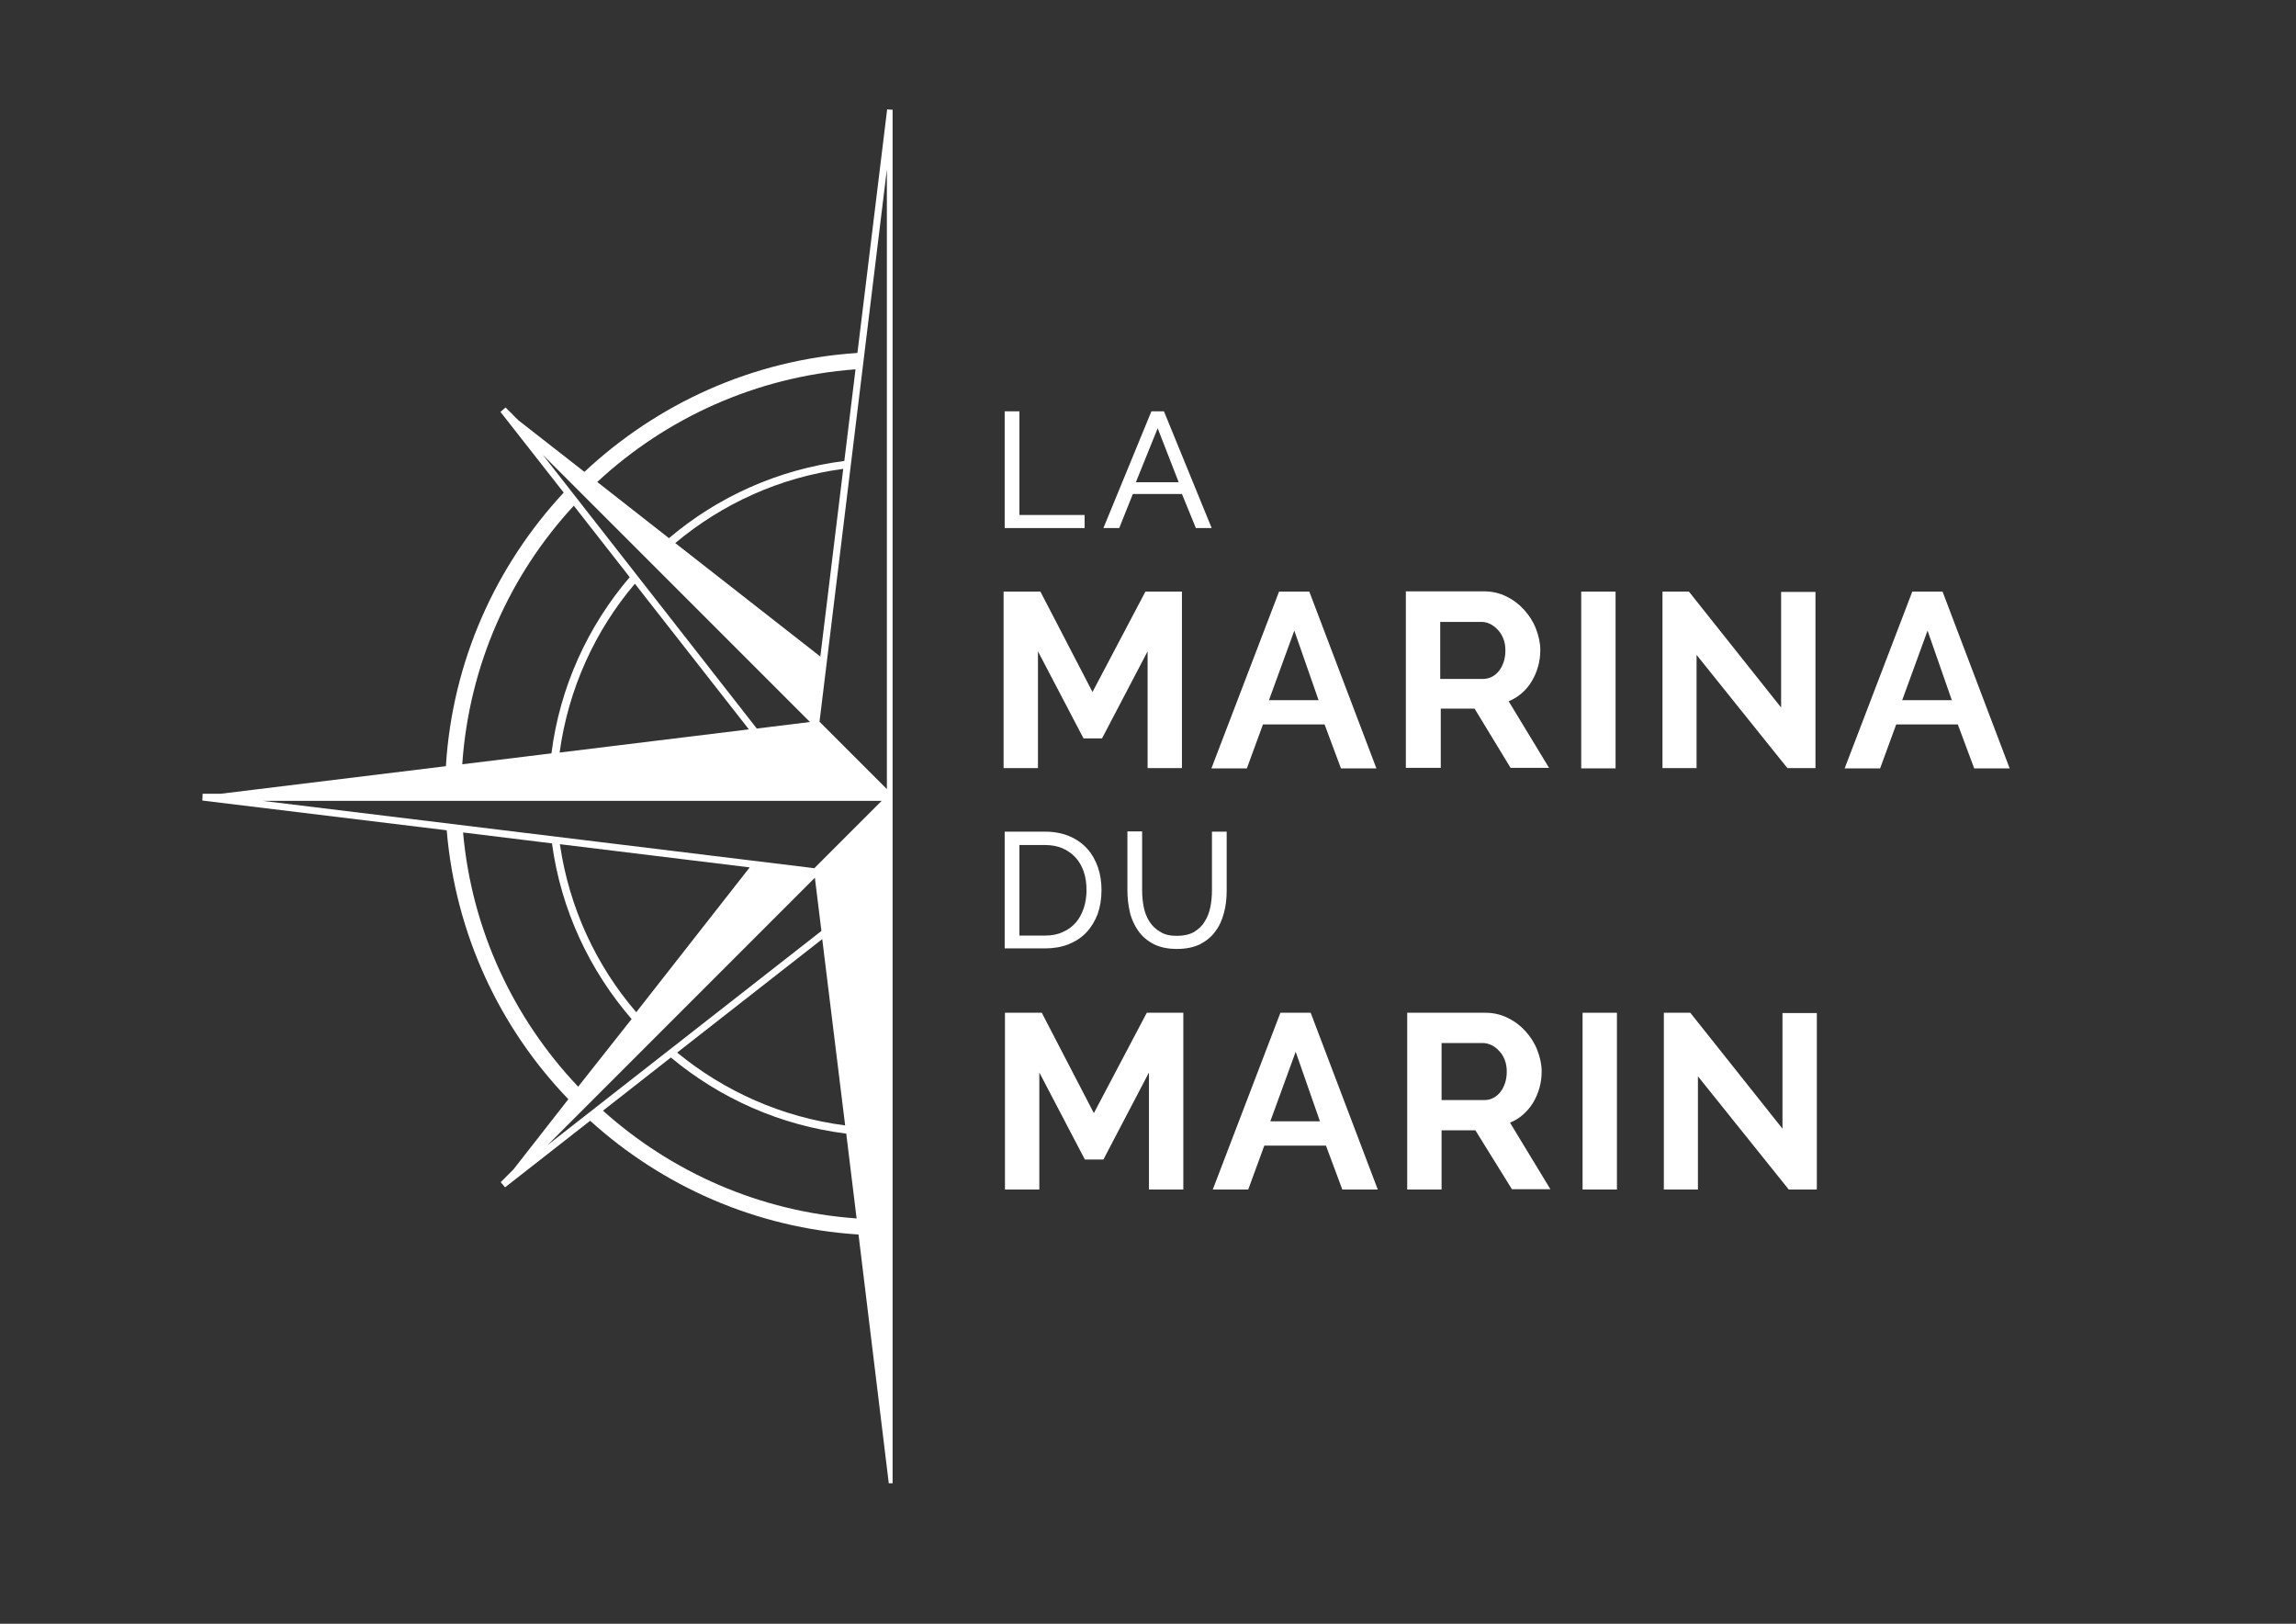 <?xml version="1.0" encoding="utf-8"?>
<!-- Generator: Adobe Illustrator 24.0.3, SVG Export Plug-In . SVG Version: 6.00 Build 0)  -->
<svg version="1.1" id="Calque_1" xmlns="http://www.w3.org/2000/svg" xmlns:xlink="http://www.w3.org/1999/xlink" x="0px" y="0px"
	 viewBox="0 0 841.9 595.3" style="enable-background:new 0 0 841.9 595.3;" xml:space="preserve">
<rect x="0" y="0" width="841.9" height="595.3" fill="#333333" stroke="none"/>
<style type="text/css">
	.st0{fill:#fff;}
</style>
<g>
	<polygon class="st0" points="420.8,281.6 420.8,238.8 404.1,270.7 397.3,270.7 380.6,238.8 380.6,281.6 368,281.6 368,216.9 
		381.5,216.9 400.6,253.7 420,216.9 433.4,216.9 433.4,281.6 	"/>
	<path class="st0" d="M469,216.9h11.1l24.6,64.8h-13l-6-16.1h-22.6l-5.9,16.1h-13L469,216.9z M483.5,256.7l-8.9-25.5l-9.3,25.5
		H483.5z"/>
	<path class="st0" d="M515.5,281.6v-64.8h28.6c3,0,5.7,0.6,8.3,1.9c2.5,1.2,4.7,2.9,6.5,4.9c1.8,2,3.3,4.3,4.3,6.9
		c1,2.6,1.6,5.2,1.6,7.8c0,4.2-1.1,8-3.1,11.4s-4.9,5.9-8.5,7.4l14.8,24.4h-14.1l-13.2-21.7h-12.4v21.7H515.5z M528.1,248.9h15.8
		c1.2,0,2.2-0.3,3.2-0.8c1-0.5,1.9-1.3,2.6-2.2c0.7-0.9,1.3-2.1,1.7-3.3c0.4-1.3,0.6-2.6,0.6-4.1c0-1.5-0.2-2.9-0.7-4.2
		c-0.5-1.3-1.1-2.4-2-3.3c-0.8-0.9-1.8-1.7-2.8-2.2s-2.1-0.8-3.2-0.8h-15.2V248.9z"/>
	<rect x="579.8" y="216.9" class="st0" width="12.6" height="64.8"/>
	<polygon class="st0" points="622.1,240.1 622.1,281.6 609.6,281.6 609.6,216.9 619.3,216.9 653.1,259.4 653.1,217 665.7,217 
		665.7,281.6 655.4,281.6 	"/>
	<path class="st0" d="M701.2,216.9h11.1l24.6,64.8h-13l-6-16.1h-22.6l-5.9,16.1h-13L701.2,216.9z M715.7,256.7l-8.9-25.5l-9.3,25.5
		H715.7z"/>
	<path class="st0" d="M368.4,347.7v-42.8h14.8c3.4,0,6.4,0.6,9,1.7c2.6,1.1,4.8,2.7,6.5,4.6c1.7,1.9,3,4.2,3.9,6.8
		c0.9,2.6,1.3,5.4,1.3,8.3c0,3.3-0.5,6.2-1.4,8.8c-1,2.6-2.4,4.9-4.2,6.8c-1.8,1.9-4,3.3-6.5,4.3c-2.6,1-5.4,1.5-8.5,1.5H368.4z
		 M398.4,326.3c0-2.4-0.3-4.6-1-6.7c-0.7-2-1.7-3.8-3-5.2c-1.3-1.4-2.9-2.6-4.8-3.4c-1.9-0.8-4-1.2-6.4-1.2h-9.4v33.2h9.4
		c2.5,0,4.6-0.4,6.5-1.3c1.9-0.8,3.5-2,4.8-3.5c1.3-1.5,2.2-3.2,2.9-5.3C398.1,330.8,398.4,328.6,398.4,326.3"/>
	<path class="st0" d="M431.6,343.1c2.5,0,4.6-0.5,6.2-1.4c1.6-1,3-2.2,3.9-3.8c1-1.5,1.7-3.3,2.1-5.3c0.4-2,0.6-4,0.6-6.1v-21.6h5.4
		v21.6c0,2.9-0.3,5.6-1,8.2c-0.7,2.6-1.7,4.9-3.2,6.8c-1.4,2-3.3,3.5-5.6,4.7c-2.3,1.1-5.1,1.7-8.4,1.7c-3.4,0-6.3-0.6-8.6-1.8
		c-2.3-1.2-4.2-2.8-5.6-4.8c-1.4-2-2.5-4.3-3.1-6.9c-0.6-2.6-0.9-5.3-0.9-8v-21.6h5.4v21.6c0,2.1,0.2,4.2,0.6,6.2
		c0.4,2,1.1,3.7,2.1,5.3c1,1.5,2.3,2.8,3.9,3.7C427.1,342.7,429.1,343.1,431.6,343.1"/>
	<polygon class="st0" points="421.3,436.1 421.3,393.2 404.6,425.1 397.8,425.1 381.1,393.2 381.1,436.1 368.5,436.1 368.5,371.3 
		382,371.3 401.1,408.1 420.5,371.3 433.9,371.3 433.9,436.1 	"/>
	<path class="st0" d="M469.5,371.3h11.1l24.6,64.8h-13l-6-16.1h-22.6l-5.9,16.1h-13L469.5,371.3z M484,411.1l-8.9-25.5l-9.3,25.5
		H484z"/>
	<path class="st0" d="M516,436.1v-64.8h28.6c3,0,5.7,0.6,8.3,1.9c2.5,1.2,4.7,2.9,6.5,4.9c1.8,2,3.3,4.3,4.3,6.9
		c1,2.6,1.6,5.2,1.6,7.8c0,4.2-1.1,8-3.1,11.4c-2.1,3.4-4.9,5.9-8.5,7.4l14.8,24.4h-14.1L541,414.4h-12.4v21.7H516z M528.6,403.3
		h15.8c1.2,0,2.2-0.3,3.2-0.8c1-0.5,1.9-1.3,2.6-2.2c0.7-0.9,1.3-2.1,1.7-3.3c0.4-1.3,0.6-2.6,0.6-4.1c0-1.5-0.2-2.9-0.7-4.2
		c-0.5-1.3-1.1-2.4-2-3.3c-0.8-0.9-1.8-1.7-2.8-2.2c-1.1-0.5-2.1-0.8-3.2-0.8h-15.2V403.3z"/>
	<rect x="580.3" y="371.3" class="st0" width="12.6" height="64.8"/>
	<polygon class="st0" points="622.6,394.6 622.6,436.1 610.1,436.1 610.1,371.3 619.8,371.3 653.6,413.8 653.6,371.4 666.2,371.4 
		666.2,436.1 655.9,436.1 	"/>
	<polygon class="st0" points="368.4,193.6 368.4,150.8 373.8,150.8 373.8,188.8 397.7,188.8 397.7,193.6 	"/>
	<path class="st0" d="M422.2,150.8h4.6l17.5,42.8h-5.8l-5.1-12.5h-18l-5,12.5h-5.8L422.2,150.8z M432.2,176.8l-7.7-19.8l-8,19.8
		H432.2z"/>
	<path class="st0" d="M326.5,40.2l-1.2-0.1l-10.9,89.3c-38.6,2.5-73.5,18.7-100.1,43.6l-24.2-18.9l-4.2-4.2l-0.5-0.5l-1.9,1.6
		l23.2,29.6c-24.8,26.7-40.8,61.6-43.2,100.3l-82.5,10.1h-6.7l-0.1,2.5l89.6,10.9c3.2,38.1,19.5,72.5,44.6,98.6l-20.1,25.7l-4.2,4.2
		l-0.5,0.5l1.6,1.9l31.2-24.4c26.4,23.9,60.6,39.3,98.4,41.7l11.1,91.2l0.5,0l0.9,0V40.2L326.5,40.2z M325.2,62.1v227.2l-0.9-0.9
		l-23.8-23.8L325.2,62.1z M247.6,199.1c17.2-14.4,38.3-24.1,61.6-27.2l-8.4,68.8L247.6,199.1z M313.7,135.4l-4.1,33.6
		c-24.3,3.1-46.5,13.2-64.3,28.3L219,176.7C244.2,153.3,277.2,138.1,313.7,135.4 M199,166.7l98,98l-19.5,2.4L199,166.7z
		 M274.6,267.4l-69.4,8.5c3.2-23.4,13-44.7,27.6-61.9L274.6,267.4z M210.4,185.4l20.5,26.2c-15.3,17.9-25.6,40.2-28.7,64.6l-32.7,4
		C172,243.8,187,210.7,210.4,185.4 M96.2,293.6h198.8h28.3l-0.9,0.9l-23.8,23.8L96.2,293.6z M309.9,412.6
		c-23.2-3-44.3-12.5-61.6-26.7l53.2-41.6L309.9,412.6z M274.9,318l-41.6,53.1c-14.7-17.1-24.6-38.3-28-61.6L274.9,318z M169.8,305.2
		l32.6,4c3.3,24.4,13.8,46.6,29.2,64.4L212,398.4C188.5,373.6,173,341.2,169.8,305.2 M298.8,321.8l2.4,19.5l-100.4,78.5L298.8,321.8
		z M221.1,407.2l24.9-19.5c17.9,14.9,40,24.9,64.3,27.9l3.8,31.1C278.5,444.2,246.2,429.7,221.1,407.2"/>
</g>
</svg>
